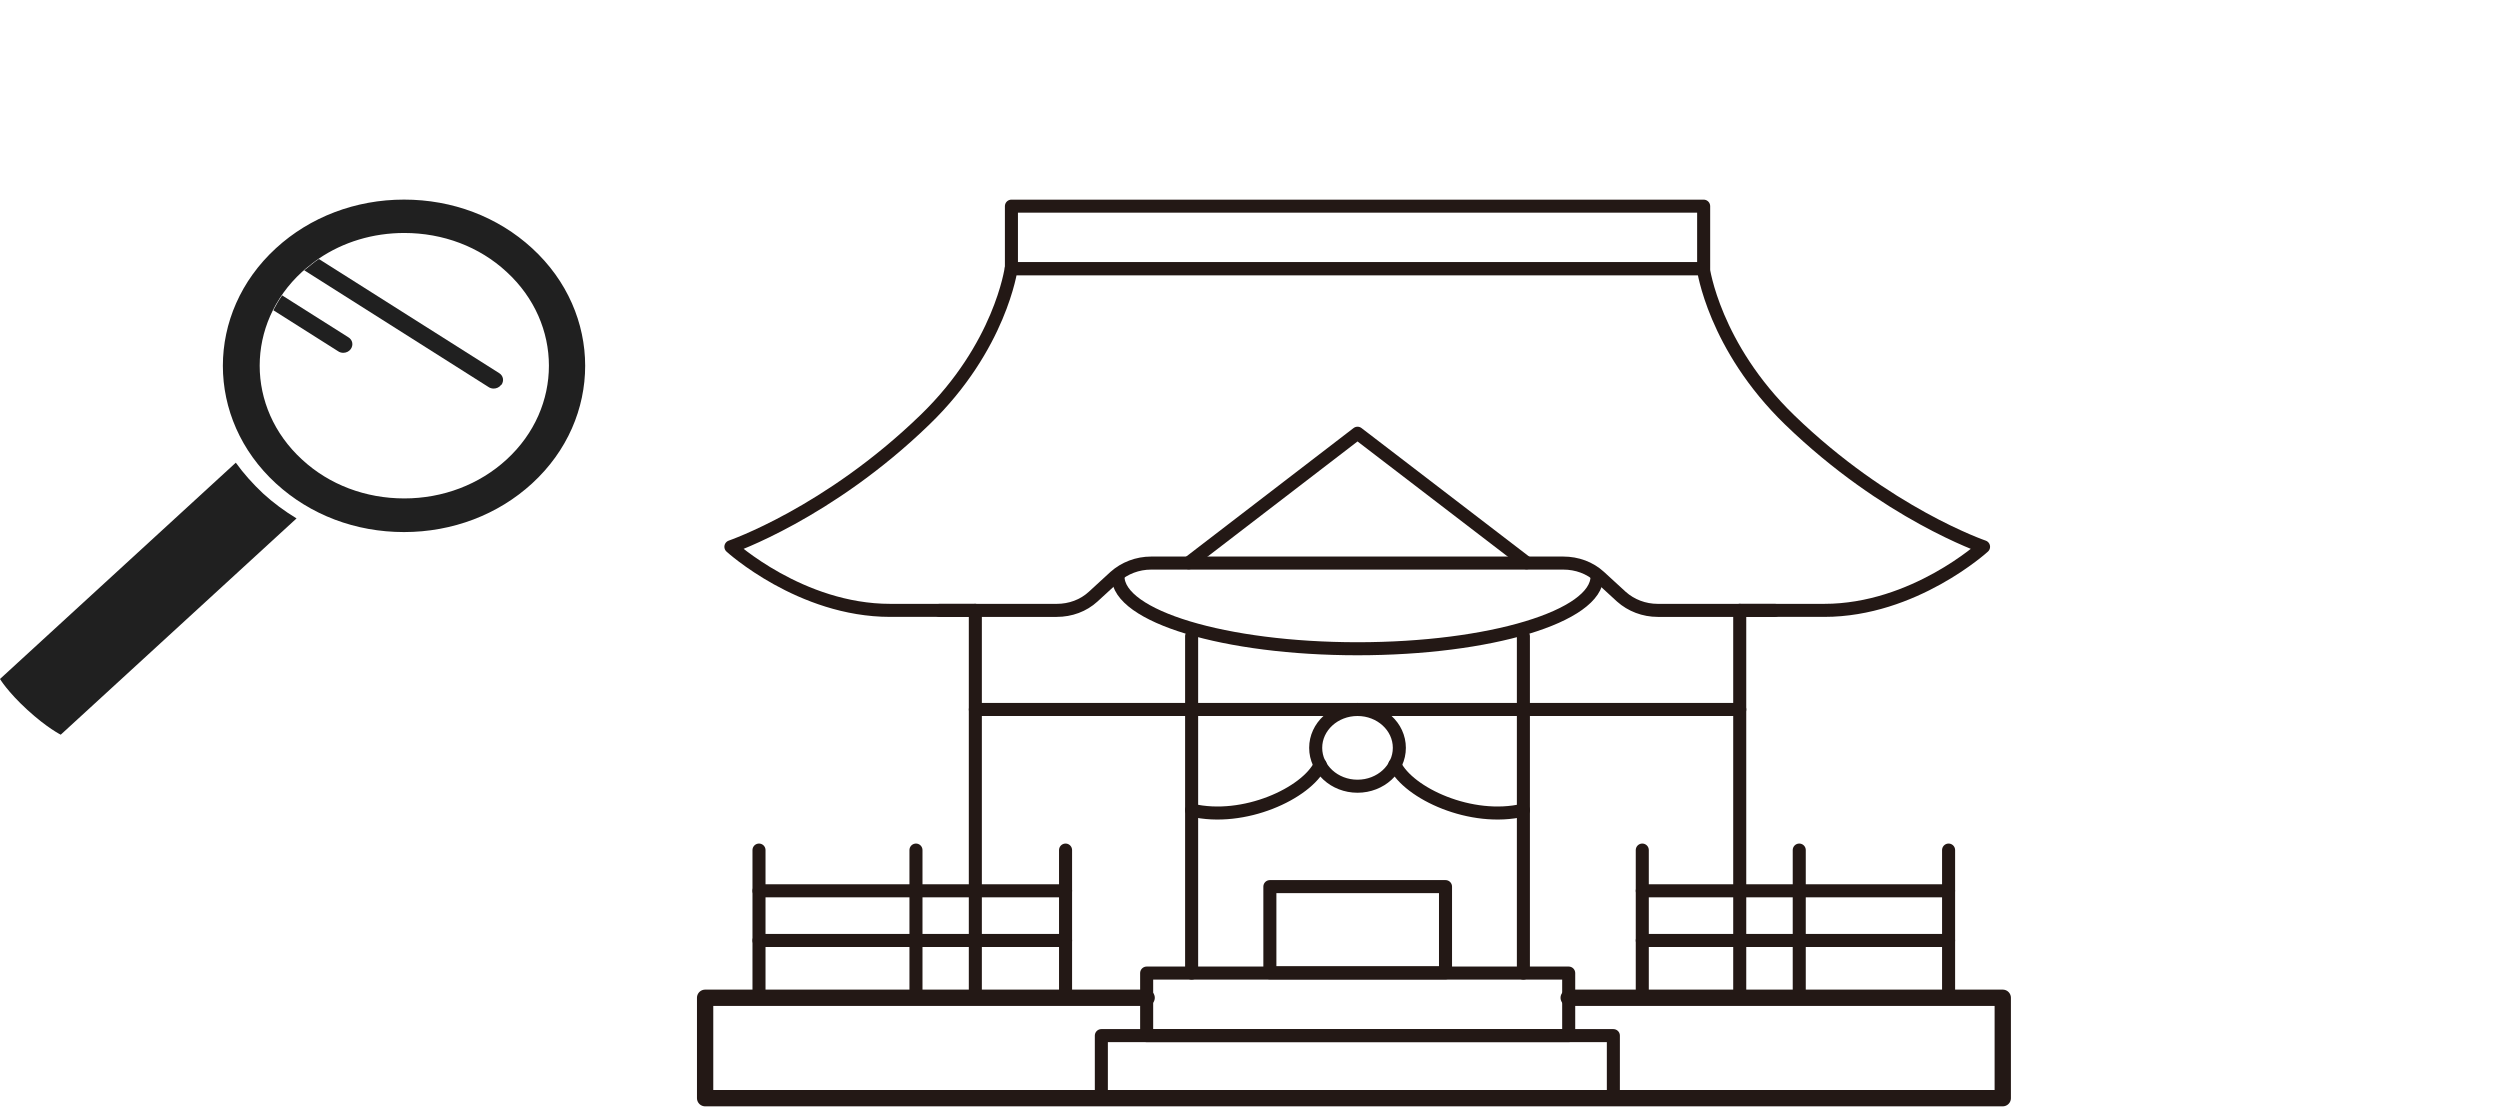 <svg width="230" height="102" viewBox="0 0 230 102" fill="none" xmlns="http://www.w3.org/2000/svg">
<path d="M140.445 51.778L124.893 39.857L109.367 51.778" stroke="#231815" stroke-width="1.2" stroke-linecap="round" stroke-linejoin="round"/>
<path d="M144.32 89.523H105.492V95.278H144.32V89.523Z" stroke="#231815" stroke-width="1.2" stroke-linecap="round" stroke-linejoin="round"/>
<path d="M148.429 95.277H101.324V101.032H148.429V95.277Z" stroke="#231815" stroke-width="1.2" stroke-linecap="round" stroke-linejoin="round"/>
<path d="M156.736 18.967H93.051V24.721H156.736V18.967Z" stroke="#231815" stroke-width="1.2" stroke-linecap="round" stroke-linejoin="round"/>
<path d="M160.055 56.154V91.795" stroke="#231815" stroke-width="1.2" stroke-linecap="round" stroke-linejoin="round"/>
<path d="M89.731 91.795V56.154" stroke="#231815" stroke-width="1.2" stroke-linecap="round" stroke-linejoin="round"/>
<path d="M109.629 89.524V58.525" stroke="#231815" stroke-width="1.2" stroke-linecap="round" stroke-linejoin="round"/>
<path d="M140.152 58.525V89.524" stroke="#231815" stroke-width="1.2" stroke-linecap="round" stroke-linejoin="round"/>
<path d="M89.731 65.272H160.058" stroke="#231815" stroke-width="1.2" stroke-linecap="round" stroke-linejoin="round"/>
<path d="M160.054 56.154C170.941 56.154 162.348 56.154 167.83 56.154C176.081 56.154 182.486 50.303 182.486 50.303C182.486 50.303 173.55 47.256 164.641 38.624C157.682 31.878 156.707 24.721 156.707 24.721H93.022C93.022 24.721 92.047 31.902 85.088 38.624C76.204 47.232 67.242 50.303 67.242 50.303C67.242 50.303 73.648 56.154 81.898 56.154C90.149 56.154 89.674 56.154 89.674 56.154" stroke="#231815" stroke-width="1.2" stroke-linecap="round" stroke-linejoin="round"/>
<path d="M128.32 70.348C129.586 72.983 135.358 75.667 140.156 74.531" stroke="#231815" stroke-width="1.2" stroke-linecap="round" stroke-linejoin="round"/>
<path d="M121.464 70.348C120.199 72.983 114.426 75.667 109.629 74.531" stroke="#231815" stroke-width="1.2" stroke-linecap="round" stroke-linejoin="round"/>
<path d="M69.828 78.207V91.796" stroke="#231815" stroke-width="1.2" stroke-linecap="round" stroke-linejoin="round"/>
<path d="M98.031 78.207V91.796" stroke="#231815" stroke-width="1.2" stroke-linecap="round" stroke-linejoin="round"/>
<path d="M84.269 78.207V91.796" stroke="#231815" stroke-width="1.2" stroke-linecap="round" stroke-linejoin="round"/>
<path d="M69.828 86.525H98.033" stroke="#231815" stroke-width="1.2" stroke-linecap="round" stroke-linejoin="round"/>
<path d="M69.828 81.955H98.033" stroke="#231815" stroke-width="1.2" stroke-linecap="round" stroke-linejoin="round"/>
<path d="M151.09 78.207V91.796" stroke="#231815" stroke-width="1.2" stroke-linecap="round" stroke-linejoin="round"/>
<path d="M179.27 78.207V91.796" stroke="#231815" stroke-width="1.2" stroke-linecap="round" stroke-linejoin="round"/>
<path d="M151.09 86.525H179.268" stroke="#231815" stroke-width="1.2" stroke-linecap="round" stroke-linejoin="round"/>
<path d="M151.09 81.955H179.268" stroke="#231815" stroke-width="1.2" stroke-linecap="round" stroke-linejoin="round"/>
<path d="M165.531 78.207V91.796" stroke="#231815" stroke-width="1.2" stroke-linecap="round" stroke-linejoin="round"/>
<path d="M124.891 72.332C127.017 72.332 128.74 70.751 128.74 68.802C128.74 66.852 127.017 65.272 124.891 65.272C122.766 65.272 121.043 66.852 121.043 68.802C121.043 70.751 122.766 72.332 124.891 72.332Z" stroke="#231815" stroke-width="1.2" stroke-linecap="round" stroke-linejoin="round"/>
<path d="M132.987 81.568H116.828V89.499H132.987V81.568Z" stroke="#231815" stroke-width="1.2" stroke-linecap="round" stroke-linejoin="round"/>
<path d="M163.298 56.155H152.517C151.252 56.155 150.066 55.696 149.169 54.898L147.166 53.06C146.27 52.238 145.084 51.803 143.818 51.803H105.913C104.648 51.803 103.462 52.262 102.566 53.06L100.562 54.898C99.666 55.72 98.48 56.155 97.215 56.155H86.434" stroke="#231815" stroke-width="1.2" stroke-linecap="round" stroke-linejoin="round"/>
<path d="M146.929 53.035C146.929 56.711 137.07 59.685 124.892 59.685C112.714 59.685 102.855 56.711 102.855 53.035" stroke="#231815" stroke-width="1.2" stroke-linecap="round" stroke-linejoin="round"/>
<path d="M144.319 91.795H184.254V101.032H64.871V91.795H105.491" stroke="#231815" stroke-width="1.5" stroke-linecap="round" stroke-linejoin="round"/>
<path d="M29.311 23.828C29.074 23.973 28.863 24.142 28.652 24.312C28.863 24.142 29.101 23.973 29.311 23.828Z" fill="#171C61"/>
<path d="M25.387 44.477C28.55 47.379 32.715 48.95 37.17 48.95C41.624 48.95 45.816 47.355 48.953 44.477C55.463 38.505 55.463 28.809 48.953 22.837C45.789 19.935 41.624 18.363 37.17 18.363C32.715 18.363 28.524 19.959 25.387 22.837C18.876 28.809 18.876 38.505 25.387 44.477ZM27.786 42.277C22.593 37.514 22.593 29.776 27.786 25.013C28.049 24.771 28.313 24.553 28.603 24.336C28.603 24.336 28.629 24.311 28.656 24.287C28.866 24.118 29.104 23.949 29.315 23.804C31.581 22.256 34.323 21.434 37.196 21.434C40.755 21.434 44.102 22.691 46.606 25.013C51.799 29.776 51.799 37.514 46.606 42.277C44.102 44.574 40.755 45.855 37.196 45.855C33.638 45.855 30.29 44.598 27.786 42.277Z" fill="#202020"/>
<path d="M21.694 42.566C22.406 43.558 23.249 44.501 24.198 45.395C25.147 46.266 26.201 47.04 27.282 47.693L5.588 67.592C5.588 67.592 4.323 66.964 2.504 65.295C0.685 63.627 0 62.466 0 62.466L21.694 42.566Z" fill="#202020"/>
<path d="M25.939 27.164L32.055 31.033C32.45 31.275 32.529 31.758 32.266 32.121C32.107 32.339 31.844 32.459 31.58 32.459C31.422 32.459 31.238 32.411 31.106 32.314L25.148 28.542C25.386 28.083 25.649 27.623 25.966 27.164H25.939Z" fill="#202020"/>
<path d="M46.101 35.41C45.943 35.628 45.679 35.749 45.416 35.749C45.258 35.749 45.073 35.7 44.941 35.604L27.992 24.868C28.203 24.699 28.414 24.529 28.625 24.36C28.625 24.36 28.651 24.336 28.677 24.312C28.888 24.142 29.126 23.973 29.337 23.828L45.917 34.322C46.312 34.564 46.391 35.047 46.128 35.41H46.101Z" fill="#202020"/>
</svg>

